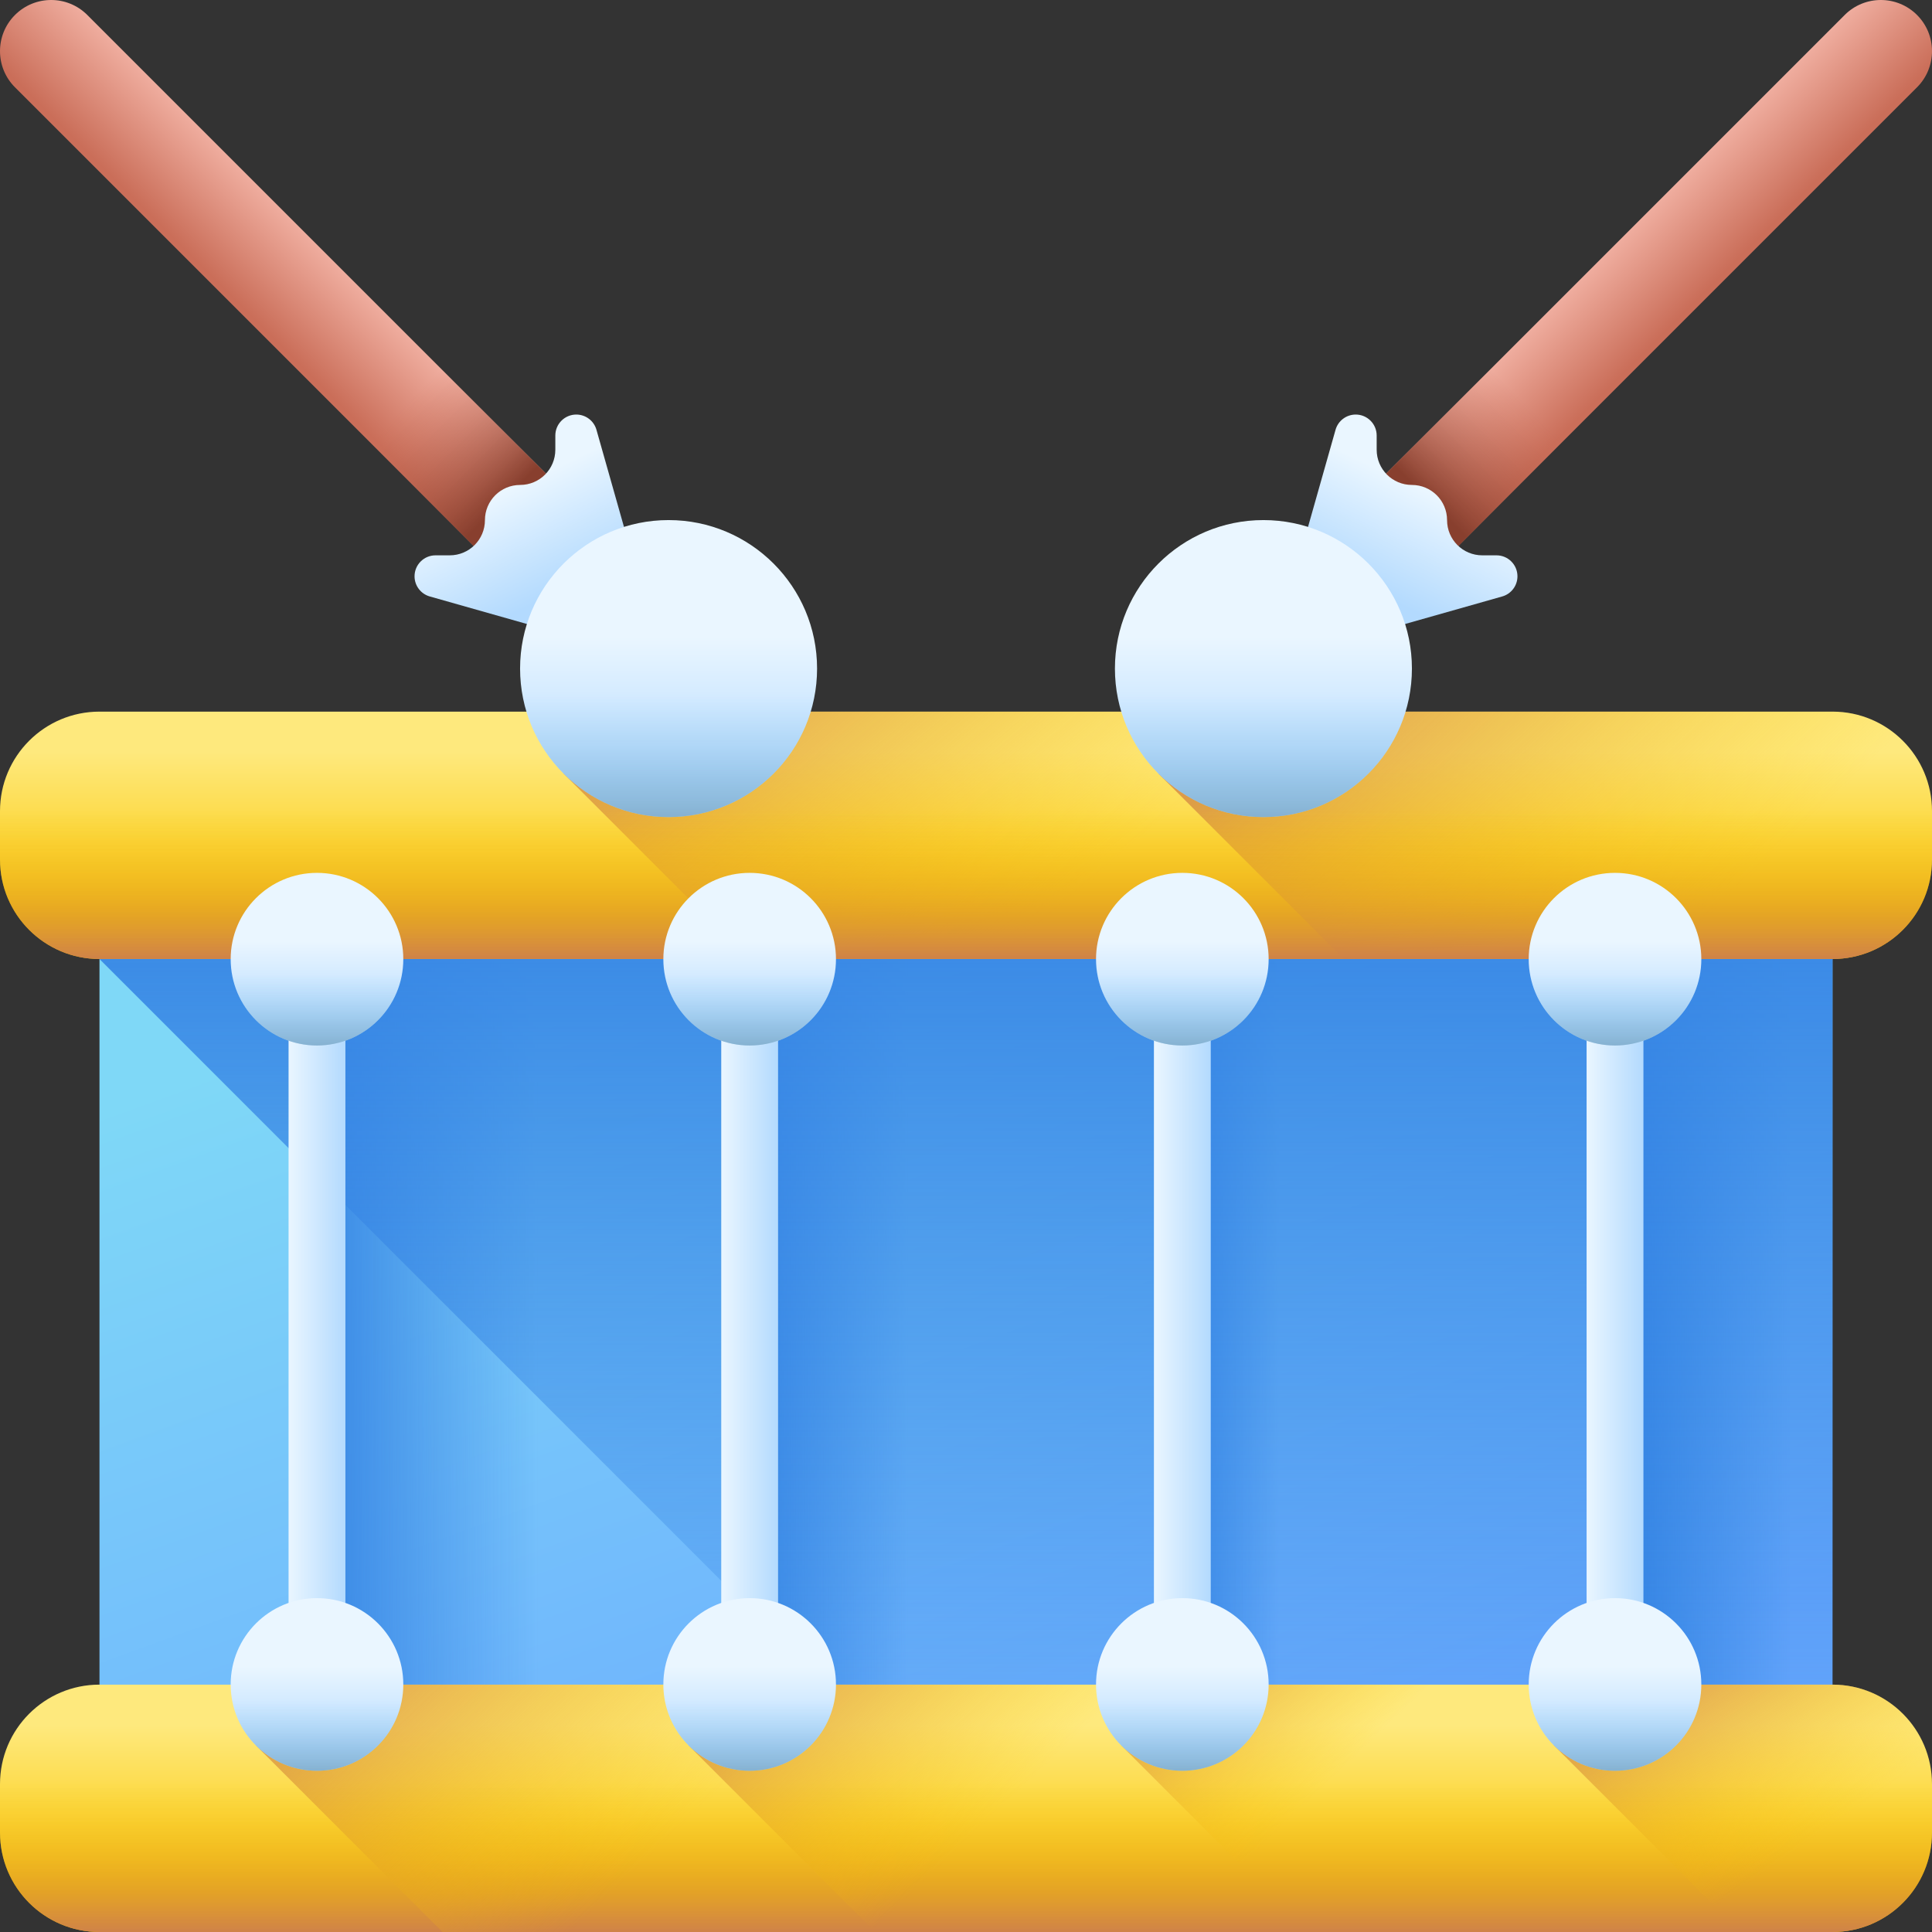 <svg xmlns="http://www.w3.org/2000/svg" xmlns:xlink="http://www.w3.org/1999/xlink" id="Capa_1" height="512" viewBox="0 0 510 510" width="512"><rect x="0" y="0" width="510" height="510" fill="#333333" stroke="none"/><linearGradient id="SVGID_1_" gradientUnits="userSpaceOnUse" x1="210.188" x2="304.188" y1="225.932" y2="483.932"><stop offset="0" stop-color="#7fd8f7"></stop><stop offset="1" stop-color="#6aa9ff"></stop></linearGradient><linearGradient id="lg1"><stop offset="0" stop-color="#3887e5" stop-opacity="0"></stop><stop offset=".942" stop-color="#3887e5" stop-opacity=".942"></stop><stop offset="1" stop-color="#3887e5"></stop></linearGradient><linearGradient id="SVGID_2_" gradientUnits="userSpaceOnUse" x1="142" x2="83.966" xlink:href="#lg1" y1="348.926" y2="348.926"></linearGradient><linearGradient id="SVGID_3_" gradientUnits="userSpaceOnUse" x1="239.861" x2="198.446" xlink:href="#lg1" y1="348.926" y2="348.926"></linearGradient><linearGradient id="SVGID_4_" gradientUnits="userSpaceOnUse" x1="337.723" x2="312.926" xlink:href="#lg1" y1="348.926" y2="348.926"></linearGradient><linearGradient id="SVGID_5_" gradientUnits="userSpaceOnUse" x1="473" x2="433.987" xlink:href="#lg1" y1="348.926" y2="348.926"></linearGradient><linearGradient id="SVGID_6_" gradientUnits="userSpaceOnUse" x1="255" x2="255" xlink:href="#lg1" y1="494" y2="237.992"></linearGradient><linearGradient id="lg2"><stop offset="0" stop-color="#fee97d"></stop><stop offset="1" stop-color="#fac600"></stop></linearGradient><linearGradient id="SVGID_7_" gradientUnits="userSpaceOnUse" x1="255" x2="255" xlink:href="#lg2" y1="198.519" y2="242.519"></linearGradient><linearGradient id="lg3"><stop offset="0" stop-color="#fac600" stop-opacity="0"></stop><stop offset=".686" stop-color="#d68d3d" stop-opacity=".687"></stop><stop offset="1" stop-color="#c5715a"></stop></linearGradient><linearGradient id="SVGID_8_" gradientUnits="userSpaceOnUse" x1="326.124" x2="232.124" xlink:href="#lg3" y1="200.496" y2="89.996"></linearGradient><linearGradient id="SVGID_9_" gradientUnits="userSpaceOnUse" x1="447.161" x2="340.661" xlink:href="#lg3" y1="245.607" y2="132.607"></linearGradient><linearGradient id="SVGID_10_" gradientUnits="userSpaceOnUse" x1="255" x2="255" xlink:href="#lg3" y1="213.652" y2="257.697"></linearGradient><linearGradient id="SVGID_11_" gradientUnits="userSpaceOnUse" x1="255" x2="255" xlink:href="#lg2" y1="455.367" y2="499.367"></linearGradient><linearGradient id="SVGID_12_" gradientUnits="userSpaceOnUse" x1="255" x2="255" xlink:href="#lg3" y1="470.5" y2="514.546"></linearGradient><linearGradient id="SVGID_13_" gradientUnits="userSpaceOnUse" x1="247.907" x2="161.407" xlink:href="#lg3" y1="417.614" y2="326.614"></linearGradient><linearGradient id="SVGID_14_" gradientUnits="userSpaceOnUse" x1="315.503" x2="248.947" xlink:href="#lg3" y1="428.648" y2="358.63"></linearGradient><linearGradient id="SVGID_15_" gradientUnits="userSpaceOnUse" x1="383.099" x2="336.487" xlink:href="#lg3" y1="439.682" y2="390.646"></linearGradient><linearGradient id="SVGID_16_" gradientUnits="userSpaceOnUse" x1="477.18" x2="432.513" xlink:href="#lg3" y1="486.484" y2="421.818"></linearGradient><linearGradient id="lg4"><stop offset="0" stop-color="#eaf6ff"></stop><stop offset="1" stop-color="#b3dafe"></stop></linearGradient><linearGradient id="SVGID_17_" gradientUnits="userSpaceOnUse" x1="76.177" x2="91.177" xlink:href="#lg4" y1="348.926" y2="348.926"></linearGradient><linearGradient id="SVGID_18_" gradientUnits="userSpaceOnUse" x1="83.677" x2="83.677" xlink:href="#lg4" y1="248.395" y2="270.772"></linearGradient><linearGradient id="lg5"><stop offset="0" stop-color="#8ac9fe" stop-opacity="0"></stop><stop offset=".41" stop-color="#75aace" stop-opacity=".411"></stop><stop offset="1" stop-color="#537983"></stop></linearGradient><linearGradient id="SVGID_19_" gradientUnits="userSpaceOnUse" x1="83.677" x2="83.677" xlink:href="#lg5" y1="257.17" y2="287.667"></linearGradient><linearGradient id="SVGID_20_" gradientUnits="userSpaceOnUse" x1="83.677" x2="83.677" xlink:href="#lg4" y1="439.846" y2="462.224"></linearGradient><linearGradient id="SVGID_21_" gradientUnits="userSpaceOnUse" x1="83.677" x2="83.677" xlink:href="#lg5" y1="448.622" y2="479.119"></linearGradient><linearGradient id="SVGID_22_" gradientUnits="userSpaceOnUse" x1="190.393" x2="205.393" xlink:href="#lg4" y1="348.926" y2="348.926"></linearGradient><linearGradient id="SVGID_23_" gradientUnits="userSpaceOnUse" x1="197.893" x2="197.893" xlink:href="#lg4" y1="248.395" y2="270.772"></linearGradient><linearGradient id="SVGID_24_" gradientUnits="userSpaceOnUse" x1="197.893" x2="197.893" xlink:href="#lg5" y1="257.17" y2="287.667"></linearGradient><linearGradient id="SVGID_25_" gradientUnits="userSpaceOnUse" x1="197.893" x2="197.893" xlink:href="#lg4" y1="439.846" y2="462.224"></linearGradient><linearGradient id="SVGID_26_" gradientUnits="userSpaceOnUse" x1="197.893" x2="197.893" xlink:href="#lg5" y1="448.622" y2="479.119"></linearGradient><linearGradient id="SVGID_27_" gradientUnits="userSpaceOnUse" x1="304.608" x2="319.608" xlink:href="#lg4" y1="348.926" y2="348.926"></linearGradient><linearGradient id="SVGID_28_" gradientUnits="userSpaceOnUse" x1="312.108" x2="312.108" xlink:href="#lg4" y1="248.395" y2="270.772"></linearGradient><linearGradient id="SVGID_29_" gradientUnits="userSpaceOnUse" x1="312.108" x2="312.108" xlink:href="#lg5" y1="257.17" y2="287.667"></linearGradient><linearGradient id="SVGID_30_" gradientUnits="userSpaceOnUse" x1="312.108" x2="312.108" xlink:href="#lg4" y1="439.846" y2="462.224"></linearGradient><linearGradient id="SVGID_31_" gradientUnits="userSpaceOnUse" x1="312.108" x2="312.108" xlink:href="#lg5" y1="448.622" y2="479.119"></linearGradient><linearGradient id="SVGID_32_" gradientUnits="userSpaceOnUse" x1="418.823" x2="433.823" xlink:href="#lg4" y1="348.926" y2="348.926"></linearGradient><linearGradient id="SVGID_33_" gradientUnits="userSpaceOnUse" x1="426.323" x2="426.323" xlink:href="#lg4" y1="248.395" y2="270.772"></linearGradient><linearGradient id="SVGID_34_" gradientUnits="userSpaceOnUse" x1="426.323" x2="426.323" xlink:href="#lg5" y1="257.17" y2="287.667"></linearGradient><linearGradient id="SVGID_35_" gradientUnits="userSpaceOnUse" x1="426.323" x2="426.323" xlink:href="#lg4" y1="439.846" y2="462.224"></linearGradient><linearGradient id="SVGID_36_" gradientUnits="userSpaceOnUse" x1="426.323" x2="426.323" xlink:href="#lg5" y1="448.622" y2="479.119"></linearGradient><linearGradient id="lg6"><stop offset="0" stop-color="#f1b0a2"></stop><stop offset="1" stop-color="#ca6e59"></stop></linearGradient><linearGradient id="SVGID_37_" gradientUnits="userSpaceOnUse" x1="93.07" x2="74.07" xlink:href="#lg6" y1="72.17" y2="91.17"></linearGradient><linearGradient id="lg7"><stop offset="0" stop-color="#ca6e59" stop-opacity="0"></stop><stop offset="1" stop-color="#883f2e"></stop></linearGradient><linearGradient id="SVGID_38_" gradientTransform="matrix(-.707 .707 -.707 -.707 1837.69 636.604)" gradientUnits="userSpaceOnUse" x1="849.296" x2="849.296" xlink:href="#lg7" y1="1598.498" y2="1562.498"></linearGradient><linearGradient id="SVGID_39_" gradientUnits="userSpaceOnUse" x1="132.056" x2="145.056" xlink:href="#lg4" y1="130.452" y2="157.452"></linearGradient><linearGradient id="SVGID_40_" gradientUnits="userSpaceOnUse" x1="176.488" x2="176.488" xlink:href="#lg4" y1="168.221" y2="206.72"></linearGradient><linearGradient id="SVGID_41_" gradientUnits="userSpaceOnUse" x1="176.488" x2="176.488" xlink:href="#lg5" y1="183.319" y2="235.786"></linearGradient><linearGradient id="SVGID_42_" gradientTransform="matrix(-1 0 0 1 1289.528 0)" gradientUnits="userSpaceOnUse" x1="872.597" x2="853.597" xlink:href="#lg6" y1="72.17" y2="91.17"></linearGradient><linearGradient id="SVGID_43_" gradientTransform="matrix(.707 .707 .707 -.707 -548.162 636.604)" gradientUnits="userSpaceOnUse" x1="298.087" x2="298.087" xlink:href="#lg7" y1="1047.289" y2="1011.289"></linearGradient><linearGradient id="SVGID_44_" gradientTransform="matrix(-1 0 0 1 1289.528 0)" gradientUnits="userSpaceOnUse" x1="911.584" x2="924.584" xlink:href="#lg4" y1="130.452" y2="157.452"></linearGradient><linearGradient id="SVGID_45_" gradientTransform="matrix(-1 0 0 1 1418.981 -42.806)" gradientUnits="userSpaceOnUse" x1="1085.469" x2="1085.469" xlink:href="#lg4" y1="211.027" y2="249.526"></linearGradient><linearGradient id="SVGID_46_" gradientTransform="matrix(-1 0 0 1 1418.981 -42.806)" gradientUnits="userSpaceOnUse" x1="1085.469" x2="1085.469" xlink:href="#lg5" y1="226.125" y2="278.592"></linearGradient><g><g><path d="m26.261 219.182h457.477v259.487h-457.477z" fill="url(#SVGID_1_)"></path><path d="m84.074 219.182h399.664v259.487h-399.664z" fill="url(#SVGID_2_)"></path><path d="m198.523 219.182h285.215v259.487h-285.215z" fill="url(#SVGID_3_)"></path><path d="m312.973 219.182h170.766v259.487h-170.766z" fill="url(#SVGID_4_)"></path><path d="m425.438 219.182h58.301v259.487h-58.301z" fill="url(#SVGID_5_)"></path><path d="m26.261 219.182v33.973l225.514 225.514h231.964v-259.487z" fill="url(#SVGID_6_)"></path><g><g><path d="m483.742 253.152h-457.484c-14.502 0-26.258-11.756-26.258-26.258v-12.784c0-14.502 11.756-26.258 26.258-26.258h457.485c14.502 0 26.258 11.756 26.258 26.258v12.785c-.001 14.501-11.757 26.257-26.259 26.257z" fill="url(#SVGID_7_)"></path><path d="m483.742 187.852h-334.972v16.355l48.945 48.945h286.028c14.502 0 26.258-11.756 26.258-26.257v-12.785c-.001-14.502-11.757-26.258-26.259-26.258z" fill="url(#SVGID_8_)"></path><path d="m483.742 187.852h-177.949v16.355l48.945 48.945h129.005c14.502 0 26.258-11.756 26.258-26.257v-12.785c-.001-14.502-11.757-26.258-26.259-26.258z" fill="url(#SVGID_9_)"></path><path d="m0 214.11v12.784c0 14.502 11.756 26.257 26.258 26.257h457.485c14.502 0 26.258-11.756 26.258-26.257v-12.785c0-.808-.042-1.606-.114-2.395h-509.773c-.072.79-.114 1.588-.114 2.396z" fill="url(#SVGID_10_)"></path></g><g><path d="m483.742 510h-457.484c-14.502 0-26.258-11.756-26.258-26.258v-12.784c0-14.502 11.756-26.258 26.258-26.258h457.485c14.502 0 26.258 11.756 26.258 26.258v12.785c-.001 14.501-11.757 26.257-26.259 26.257z" fill="url(#SVGID_11_)"></path><path d="m0 470.958v12.784c0 14.502 11.756 26.258 26.258 26.258h457.485c14.501 0 26.257-11.756 26.257-26.258v-12.785c0-.808-.042-1.606-.114-2.395h-509.772c-.072.79-.114 1.588-.114 2.396z" fill="url(#SVGID_12_)"></path></g></g><path d="m483.742 444.7h-416.176v16.063l49.237 49.237h366.94c14.501 0 26.257-11.756 26.257-26.258v-12.785c0-14.501-11.756-26.257-26.258-26.257z" fill="url(#SVGID_13_)"></path><path d="m483.742 444.7h-301.961v16.063l49.237 49.237h252.725c14.501 0 26.257-11.756 26.257-26.258v-12.785c0-14.501-11.756-26.257-26.258-26.257z" fill="url(#SVGID_14_)"></path><path d="m483.742 444.7h-187.746v16.063l49.237 49.237h138.509c14.502 0 26.258-11.756 26.258-26.258v-12.785c0-14.501-11.756-26.257-26.258-26.257z" fill="url(#SVGID_15_)"></path><path d="m483.742 444.7h-73.531v16.063l49.237 49.237h24.294c14.502 0 26.258-11.756 26.258-26.258v-12.785c0-14.501-11.756-26.257-26.258-26.257z" fill="url(#SVGID_16_)"></path><g><g><path d="m76.177 253.2h15v191.451h-15z" fill="url(#SVGID_17_)"></path><g><g><circle cx="83.677" cy="253.2" fill="url(#SVGID_18_)" r="22.785"></circle><path d="m83.677 275.985c12.584 0 22.785-10.201 22.785-22.785h-45.57c0 12.584 10.202 22.785 22.785 22.785z" fill="url(#SVGID_19_)"></path></g><g><circle cx="83.677" cy="444.652" fill="url(#SVGID_20_)" r="22.785"></circle><path d="m83.677 467.437c12.584 0 22.785-10.201 22.785-22.785h-45.57c0 12.584 10.202 22.785 22.785 22.785z" fill="url(#SVGID_21_)"></path></g></g></g><g><path d="m190.392 253.2h15v191.451h-15z" fill="url(#SVGID_22_)"></path><g><g><circle cx="197.892" cy="253.2" fill="url(#SVGID_23_)" r="22.785"></circle><path d="m197.892 275.985c12.584 0 22.785-10.201 22.785-22.785h-45.57c.001 12.584 10.202 22.785 22.785 22.785z" fill="url(#SVGID_24_)"></path></g><g><circle cx="197.892" cy="444.652" fill="url(#SVGID_25_)" r="22.785"></circle><path d="m197.892 467.437c12.584 0 22.785-10.201 22.785-22.785h-45.57c.001 12.584 10.202 22.785 22.785 22.785z" fill="url(#SVGID_26_)"></path></g></g></g><g><path d="m304.608 253.2h15v191.451h-15z" fill="url(#SVGID_27_)"></path><g><g><circle cx="312.107" cy="253.2" fill="url(#SVGID_28_)" r="22.785"></circle><path d="m312.107 275.985c12.584 0 22.785-10.201 22.785-22.785h-45.57c.001 12.584 10.202 22.785 22.785 22.785z" fill="url(#SVGID_29_)"></path></g><g><circle cx="312.107" cy="444.652" fill="url(#SVGID_30_)" r="22.785"></circle><path d="m312.107 467.437c12.584 0 22.785-10.201 22.785-22.785h-45.57c.001 12.584 10.202 22.785 22.785 22.785z" fill="url(#SVGID_31_)"></path></g></g></g><g><path d="m418.823 253.2h15v191.451h-15z" fill="url(#SVGID_32_)"></path><g><g><circle cx="426.323" cy="253.2" fill="url(#SVGID_33_)" r="22.785"></circle><path d="m426.323 275.985c12.584 0 22.785-10.201 22.785-22.785h-45.57c0 12.584 10.201 22.785 22.785 22.785z" fill="url(#SVGID_34_)"></path></g><g><circle cx="426.323" cy="444.652" fill="url(#SVGID_35_)" r="22.785"></circle><path d="m426.323 467.437c12.584 0 22.785-10.201 22.785-22.785h-45.57c0 12.584 10.201 22.785 22.785 22.785z" fill="url(#SVGID_36_)"></path></g></g></g></g></g><g><path d="m3.954 3.954c5.272-5.272 13.82-5.272 19.092 0l138.239 138.239c5.272 5.272 5.272 13.82 0 19.092-5.272 5.272-13.82 5.272-19.092 0l-138.239-138.239c-5.272-5.272-5.272-13.82 0-19.092z" fill="url(#SVGID_37_)"></path><path d="m161.285 161.285c5.272-5.272 5.272-13.82 0-19.092l-63.05-63.05-19.092 19.092 63.05 63.05c5.272 5.272 13.82 5.272 19.092 0z" fill="url(#SVGID_38_)"></path><path d="m146.593 114.964v3.757c0 5.131-4.16 9.291-9.291 9.291-5.131 0-9.291 4.16-9.291 9.291 0 5.131-4.16 9.291-9.291 9.291h-3.757c-3.056 0-5.534 2.478-5.534 5.534 0 2.475 1.644 4.65 4.025 5.324l34.195 9.69 19.491-19.491-9.69-34.195c-.675-2.382-2.849-4.025-5.324-4.025-3.055-.001-5.533 2.477-5.533 5.533z" fill="url(#SVGID_39_)"></path><g><circle cx="176.488" cy="176.488" fill="url(#SVGID_40_)" r="39.2"></circle><path d="m176.488 215.688c21.65 0 39.2-17.551 39.2-39.2h-78.4c0 21.65 17.551 39.2 39.2 39.2z" fill="url(#SVGID_41_)"></path></g></g><g><path d="m506.046 3.954c-5.272-5.272-13.82-5.272-19.092 0l-138.239 138.239c-5.272 5.272-5.272 13.82 0 19.092 5.272 5.272 13.82 5.272 19.092 0l138.239-138.239c5.272-5.272 5.272-13.82 0-19.092z" fill="url(#SVGID_42_)"></path><path d="m348.715 161.285c-5.272-5.272-5.272-13.82 0-19.092l63.05-63.05 19.092 19.092-63.05 63.05c-5.272 5.272-13.82 5.272-19.092 0z" fill="url(#SVGID_43_)"></path><path d="m363.407 114.964v3.757c0 5.131 4.16 9.291 9.291 9.291 5.131 0 9.291 4.16 9.291 9.291 0 5.131 4.16 9.291 9.291 9.291h3.757c3.056 0 5.534 2.478 5.534 5.534 0 2.475-1.644 4.65-4.025 5.324l-34.195 9.69-19.491-19.491 9.69-34.195c.675-2.382 2.849-4.025 5.324-4.025 3.055-.001 5.533 2.477 5.533 5.533z" fill="url(#SVGID_44_)"></path><g><circle cx="333.512" cy="176.488" fill="url(#SVGID_45_)" r="39.2"></circle><path d="m333.512 215.688c-21.65 0-39.2-17.551-39.2-39.2h78.4c0 21.65-17.551 39.2-39.2 39.2z" fill="url(#SVGID_46_)"></path></g></g></g></svg>